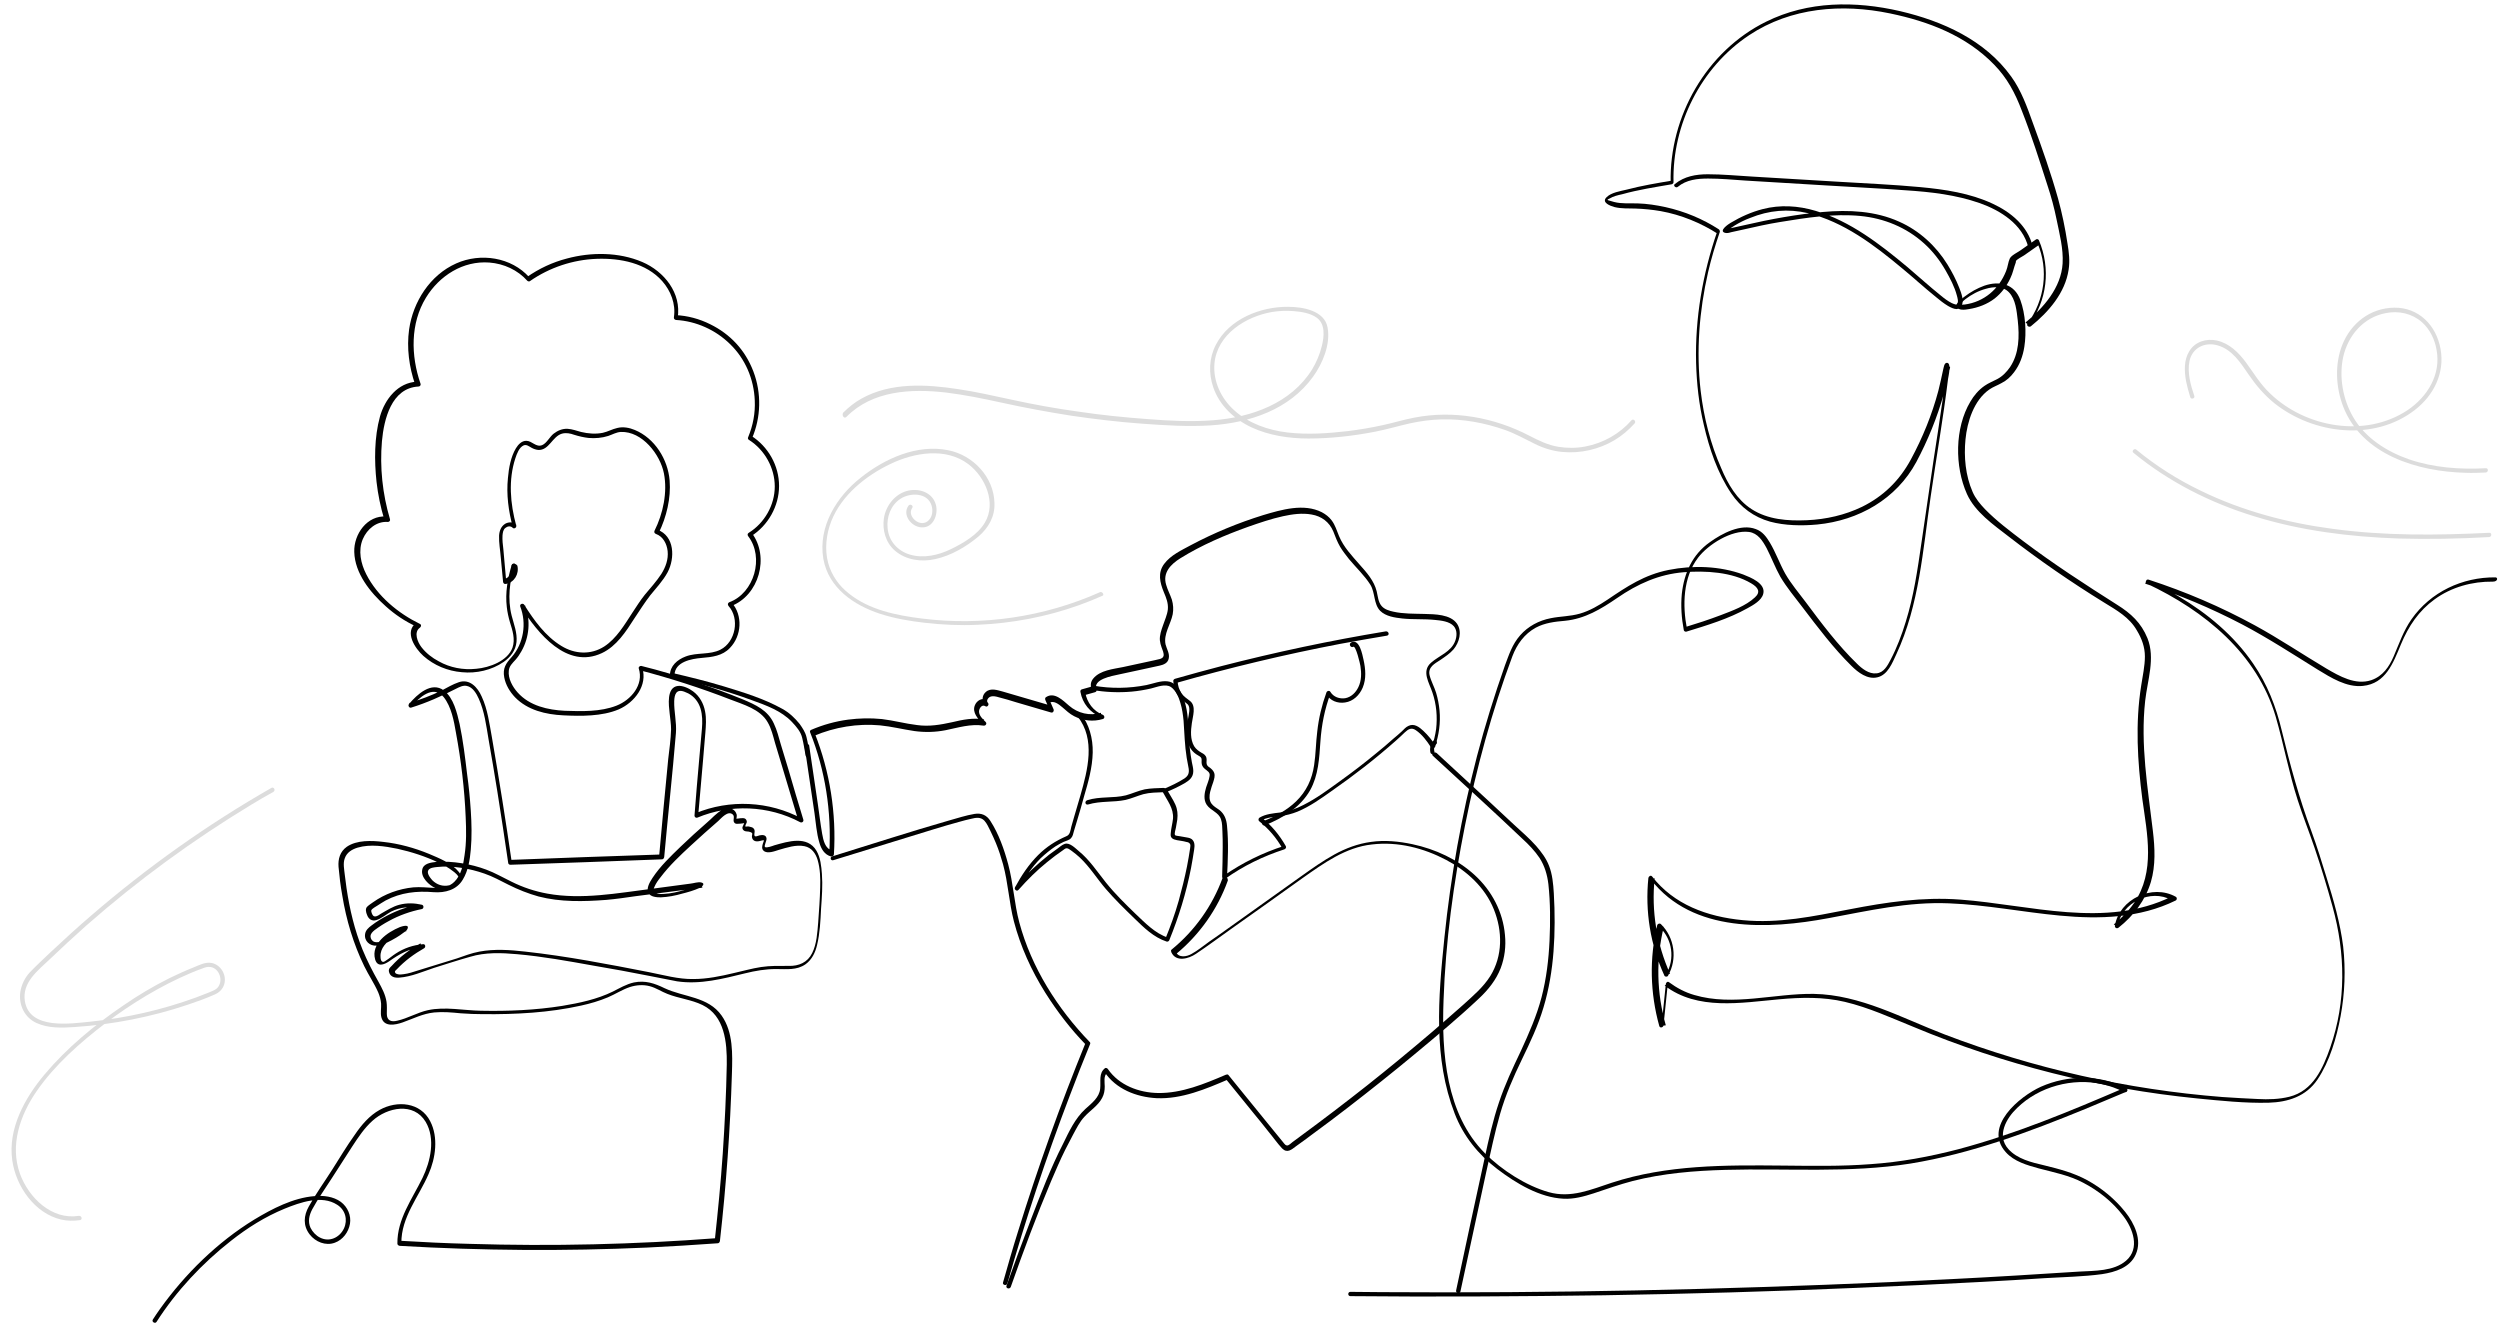 <svg xmlns="http://www.w3.org/2000/svg" xml:space="preserve" id="Layer_1" x="0" y="0" style="enable-background:new 0 0 875.1 463" version="1.1" viewBox="0 0 875.1 463"><style>.st0{opacity:.14}</style><path d="M281.7 261.7c1.1 7.6 2.3 15.3 3.4 22.9.5 3.4.7 7 1.7 10.3.6 2.2 1.8 4.3 4.1 4.9.5.1.9-.2 1-.7.9-14.4-1.4-29-6.7-42.4l-.3.9c7.3-3.1 15.3-4.4 23.1-3.7 4.1.4 8 1.4 12.1 2 3.7.5 7.3.4 10.9-.3 4.4-.9 8.8-2.3 13.3-1.6.7.1 1.3-.7.7-1.3-1-1-2.2-2.1-2.3-3.5-.1-1.1 1-2.8 2.2-2 .7.5 1.5-.6.9-1.2-.7-.7.1-1.8.8-2.1 1-.4 2.1-.1 3.1.2 2 .5 4 1.1 5.9 1.7l12.3 3.6c.7.2 1.1-.5.9-1.1-.5-1.1-1-2.2-1.4-3.2l-.3 1c1.7-1.1 3.5.4 4.8 1.5 1.3 1.1 2.5 2.3 4.1 3.1 3.1 1.6 6.7 2 10 1 .8-.2.7-1.2 0-1.5-3.3-1.3-5.5-4.3-6.1-7.7l-.5.9c1.3-.4 2.6-.7 3.9-1.1.4-.1.7-.5.5-.9-1.4-3.7 5.6-4.8 7.8-5.3 4.8-1 9.6-2.1 14.3-3.1 1.4-.3 2.9-.9 3.2-2.5.4-1.7-.7-3.3-1.1-4.9-.8-3.6 1.8-7.1 2.5-10.6.3-1.7.2-3.4-.3-5.1-.6-1.8-1.5-3.4-2-5.2-1.3-4.2 1.6-7.2 5-9.3 7.4-4.6 15.6-8.1 23.7-11 4-1.4 8.1-2.8 12.2-3.7 3.2-.7 6.7-1.2 10-.6 3.5.6 6.2 2.6 7.6 5.9.7 1.8 1.4 3.7 2.4 5.4.9 1.5 2 2.9 3.1 4.3 2.5 3 5.4 5.7 7.5 9 1.7 2.8 1.1 6.7 3.4 9.1 2 2 5.2 2.4 7.8 2.7 3.8.4 7.6.1 11.4.5 2.1.2 5.1.5 6.6 2.2 1.2 1.4 1.1 3.5.5 5.1-1.4 3.9-5.7 5.2-8.5 7.7-3.4 3-.6 7 .5 10.4 1.4 4.1 1.8 8.5 1.3 12.8-.3 2.1-.8 4.2-1.5 6.2l1.4-.2c-1.2-2-2.7-3.8-4.4-5.4-1.4-1.3-3.2-2.7-5.2-1.7-.9.4-1.6 1.2-2.3 1.9-1 .9-2 1.8-3 2.6-2 1.8-4 3.5-6 5.1-4.1 3.4-8.3 6.6-12.6 9.7-4.3 3.1-8.3 6.1-12.9 8.4-2.5 1.3-5.1 2.2-8 2.6-2.5.3-5.1.5-7.3 1.8-.4.2-.5.9-.2 1.2 3.4 2.7 6.2 6 8.3 9.8l.5-1.1c-7.5 2.4-14.6 5.9-21.1 10.4l1.1.7c.3-6 .6-12.2 0-18.2-.2-2.2-.9-4.1-2.7-5.5-1-.7-2.1-1.3-2.8-2.3-.8-1.2-.7-2.7-.4-4 .3-1.2.7-2.4 1.1-3.5.3-1 .7-2.1.3-3.2-.3-.8-.9-1.3-1.5-1.8-.5-.3-.9-.6-1.1-1.2-.2-.7.1-1.5-.1-2.2-.2-.9-.9-1.4-1.7-1.8-1-.6-1.9-1.2-2.6-2.3-1.4-2.4-1.2-5.4-.8-8.1.3-2.3 1.6-5.9-.6-7.7-1.1-.9-2.2-1.5-3-2.7-.9-1.3-1.3-2.7-1.4-4.3l-.6.7c18.9-5.4 38.1-10 57.4-13.7 5.5-1 11-2 16.5-2.9 1-.2.6-1.6-.4-1.5-19.4 3.2-38.7 7.3-57.7 12.2-5.4 1.4-10.8 2.9-16.1 4.4-.3.1-.6.4-.6.7.1 2.3.9 4.4 2.4 6.1.8.9 1.9 1.4 2.7 2.2 1 1.1.3 3.5.1 4.8-.7 4.3-1.3 9.8 2.8 12.6.4.3.9.5 1.3.8.8.6.6 1.1.6 2 0 1 .4 1.7 1.1 2.3.9.8 2 1.2 1.7 2.6-.2 1.4-.8 2.6-1.2 3.9-.6 2-1 4.3.2 6.1 1.4 2.1 4.2 2.6 5 5.1.5 1.4.4 2.9.5 4.3.1 1.8.1 3.6.1 5.4 0 3.5-.1 6.9-.2 10.4 0 .5.7 1 1.1.7 6.3-4.5 13.3-7.9 20.7-10.3.5-.2.7-.7.5-1.1-2.2-3.9-5.1-7.4-8.6-10.1l-.2 1.2c2.1-1.2 4.4-1.3 6.8-1.6 2.1-.3 4.1-.8 6.1-1.6 4.3-1.8 8.1-4.5 11.9-7.2 7.9-5.5 15.5-11.4 22.7-17.8 1-.9 2-1.8 2.9-2.7 1.2-1.1 2.3-1.9 3.9-.8 2.2 1.5 3.9 3.8 5.3 6 .4.6 1.2.4 1.4-.2 1.4-4.1 2-8.4 1.6-12.7-.2-2.1-.6-4.2-1.2-6.2s-1.8-4.1-2.3-6.2c-.6-2.8 1.8-4 3.8-5.3 1.6-1.1 3.3-2.2 4.6-3.7 2-2.4 3.1-6.2 1.2-9-2.3-3.3-7.8-3.3-11.4-3.4s-7.4 0-10.9-.8c-1.4-.3-3.1-.8-4.1-2-1.2-1.4-1.3-3.5-1.7-5.1-.9-3.7-3.5-6.6-6-9.4-2.7-3.1-5.6-6.1-7.2-10-.8-1.9-1.3-3.8-2.6-5.5-.9-1.2-2.1-2.1-3.4-2.8-6.3-3.2-14.1-.9-20.5 1-8.7 2.7-17.2 6.2-25.3 10.5-3.3 1.8-7.1 3.5-9.4 6.6-2.3 3.1-1.5 6.5-.1 9.9.8 1.9 1.6 3.8 1.4 6-.2 1.9-1.1 3.8-1.7 5.6-.6 1.7-1.2 3.4-1.1 5.2.1.9.3 1.7.6 2.5s.9 2.1.7 3c-.3 1.2-2.2 1.2-3.1 1.5-1.2.3-2.5.5-3.7.8-2.5.5-4.9 1.1-7.4 1.6-3.4.7-8 1.1-10.4 4-.9 1.1-1.1 2.3-.6 3.6l.5-.9c-1.3.4-2.6.7-3.9 1.1-.4.1-.6.5-.5.9.7 4 3.4 7.3 7.2 8.8v-1.5c-3.9 1.2-8.1.2-11.2-2.5-2.1-1.8-5.1-4.9-8-3-.4.2-.4.6-.3 1 .5 1.1 1 2.2 1.4 3.2l.9-1.1c-5.7-1.7-11.4-3.3-17.1-5-1.9-.5-4.3-1.4-6 .1-1.2 1-1.6 2.9-.5 4.1l.9-1.2c-1.7-1.1-3.7.2-4.3 1.9-.9 2.4 1.1 4.6 2.6 6.1l.7-1.3c-3.8-.6-7.5.1-11.2 1-4.1.9-8.1 1.6-12.3 1-4.2-.5-8.1-1.6-12.3-2.1-4.1-.4-7.9-.3-11.8.2-4.5.6-8.8 1.8-13 3.6-.3.1-.5.6-.3.9 5.3 13.3 7.5 27.7 6.7 42l1-.7c-2.5-.6-3.1-3.6-3.5-5.8-.6-3.4-1-6.9-1.5-10.3-1-7-2.1-14-3.1-20.9-.1-.3-1.6.1-1.5 1z"/><path d="M428 307.2c-3.6 9.9-9.8 18.6-17.9 25.2-.3.2-.2.6-.1.9 1.6 3.6 6.1 2.3 8.6.6 4.2-2.8 8.2-5.8 12.3-8.7 8.3-5.9 16.7-11.8 25-17.8 7.4-5.2 15.1-10.8 24.3-11.8 9.2-1.1 18.2 1.3 26 5.4 7.2 3.8 13.6 9.6 16.7 17.3 3.1 7.7 3.1 16.3-1.2 23.3-2.5 4-6.1 7-9.5 10.1-3.6 3.2-7.3 6.4-11 9.6-7.4 6.3-14.9 12.5-22.6 18.6-7.6 6-15.6 12.1-23.5 17.9-.9.7-1.8 1.3-2.7 2-.4.3-1 .9-1.5 1.1-.8.3-1.3-.5-1.7-1-1.6-2-3.3-4-4.9-6-3.2-3.9-6.4-7.9-9.6-11.8-1.6-1.9-3.1-3.9-4.7-5.8-.2-.3-.6-.2-.9-.1-7.5 3.2-15.4 6.5-23.7 6.4-6.7-.1-13.7-2.7-17.6-8.4-.2-.3-.7-.5-1-.3-2.3 1.8-1.4 4.6-1.7 7.2-.3 3.1-3 5.1-5.2 7.1-3.6 3.3-5.7 7.9-7.8 12.2-4.3 8.4-7.7 17.3-11.1 26.1-3 7.8-5.9 15.7-8.7 23.6-.3.9 1.1 1.3 1.5.4 4.4-12.5 9-24.9 14.1-37 1.6-3.7 3.2-7.5 5-11.1.9-1.8 1.8-3.5 2.7-5.2 1.2-2.2 2.3-4.5 4-6.3 2-2.2 4.8-3.9 6.2-6.6.7-1.3.9-2.6.9-4s-.5-3.8.9-4.8l-1-.3c4 6 11.1 8.8 18.2 9.2 8.8.4 17.3-3.2 25.2-6.6l-.9-.1c3.3 4.1 6.6 8.1 9.9 12.2 1.7 2.1 3.4 4.1 5 6.2 1.6 1.9 3.1 4.1 4.8 5.9 1.8 1.8 3.3.4 4.9-.8 2-1.4 4-2.9 6-4.4 4.1-3 8.1-6 12.1-9.1 7.9-6.1 15.7-12.3 23.4-18.7 7.7-6.4 15.4-12.8 22.6-19.6 3.2-3 5.9-6.4 7.5-10.5 1.4-3.7 1.9-7.7 1.5-11.6-.7-8.1-4.6-15.5-10.6-21s-13.8-9.1-21.8-10.8c-4.7-1-9.7-1.5-14.5-.8-4.5.6-8.8 2.2-12.8 4.4s-7.8 4.9-11.6 7.6c-4.3 3.1-8.6 6.1-12.9 9.2s-8.6 6.1-12.9 9.2c-2.1 1.5-4.2 3-6.4 4.5-2.1 1.5-4 3.1-6.2 4.3-1.7 1-4.5 1.5-5.5-.7l-.1.9c8.3-6.8 14.7-15.8 18.3-25.9 0-1.5-1.5-1.9-1.8-1z"/><path d="M291.7 301.1c11.8-3.6 23.6-7.3 35.4-10.9 2.9-.9 5.7-1.7 8.6-2.5 1.4-.4 2.9-.8 4.3-1.1 1.6-.4 3.3-.7 4.6.7.9 1 1.5 2.4 2.1 3.6.7 1.4 1.3 2.8 1.9 4.2 1 2.4 1.8 4.9 2.5 7.4 1.8 6.6 2.1 13.4 3.8 20 2.3 8.8 6.1 17.2 11 25 4.1 6.5 8.9 12.8 14.3 18.3l-.2-.8c-8.8 21.6-16.7 43.6-23.6 65.9-1.9 6-3.6 12-5.3 18-.3.9 1.2 1.3 1.5.4 6.3-22.2 13.6-44.1 21.8-65.6 2.3-6.1 4.7-12.2 7.2-18.3.1-.2 0-.6-.2-.7-11.2-11.6-20.4-26.1-24.6-41.8-1.8-6.7-2.1-13.7-3.9-20.4-1.4-5.2-3.3-10.6-6.2-15.1-1.3-2.1-3.2-2.9-5.6-2.5-3 .5-6 1.5-8.9 2.3-13.6 3.9-27.1 8.3-40.7 12.5-1.2.2-.8 1.7.2 1.4zm210-41.7c-1 1.1-1.3 2.6-1 4 .1.4.5.7.9.5.4-.1.6-.5.5-.9 0-.1-.1-.3-.1-.4v.1-.7s0-.1 0 0v-.2c0-.1.1-.3.1-.4v-.1c0-.1 0 0 0 0 0-.1.1-.1.1-.2.1-.1.1-.2.2-.4 0 0 0-.1.1-.1 0 0 .1-.1 0 0l.1-.1c.3-.3.3-.8 0-1.1-.2-.3-.7-.3-.9 0z"/><path d="M502.2 260.7c1 0 1-1.5 0-1.5s-1 1.5 0 1.5zm-.6 3.9c10.5 9.7 21 19.2 31.3 29 2.2 2 4.3 4.2 6 6.7 1.8 2.8 2.7 5.9 3.1 9.2.7 6.5.7 13.2.4 19.8-.3 6.5-1.1 13.3-2.8 19.8-1.7 6.5-4.4 12.6-7.2 18.7-2.9 6.1-5.6 11.8-7.7 18.1-2.1 6.2-3.6 12.9-5 19.4-3.4 15.5-6.7 30.9-10 46.4-.2 1 1.3 1.4 1.5.4 3-14 6.1-28.1 9.1-42.1 1.5-6.7 2.9-13.5 4.8-20.1 1.9-6.6 4.6-12.8 7.6-19s5.7-11.9 7.6-18.3c1.9-6.3 3-13 3.5-19.6.5-6.6.5-13.5.1-20.3-.2-3.3-.5-6.7-1.7-9.7-1-2.6-2.7-4.8-4.5-6.9-2.4-2.7-5.1-5-7.7-7.4-3-2.8-5.9-5.5-8.9-8.3-6.1-5.6-12.1-11.2-18.2-16.8-1-.7-2.1.3-1.3 1zm-124.4-13.8c6.4 8 3.5 18.8 1 27.6-.7 2.5-1.5 5-2.2 7.5-.3 1.2-.7 2.3-1 3.5-.3 1.2-.4 2.8-1.7 3.3-3.7 1.6-7 3.7-9.9 6.6-3.3 3.3-5.9 7.2-8.1 11.3-.4.7.6 1.6 1.2.9 3.1-3.5 6.4-6.8 10-9.7 1.8-1.5 3.7-2.9 5.6-4.2.7-.5 1-.9 1.9-.5.4.2.9.6 1.2.8 1 .7 1.9 1.5 2.8 2.3 3.5 3.3 6 7.4 9.1 11 3.1 3.6 6.5 6.9 9.9 10.2s6.8 6.7 11.4 8.2c.4.1.8-.2.9-.5 3.3-8.1 5.9-16.5 7.6-25.2.4-2.2.8-4.4 1.1-6.5.2-1.3.3-2.8-.9-3.7-.7-.5-1.6-.5-2.5-.7l-1.7-.3c-.4-.1-1.4-.1-1.6-.4-.3-.5.2-1.9.3-2.5.2-1 .3-1.9.5-2.9.2-1.9.1-3.5-.7-5.3-.8-1.8-2-3.5-3-5.3l-.5 1.1c2.3-.9 4.6-2 6.7-3.2 1.7-1 3.1-2.1 3.1-4.3 0-1-.3-2.1-.5-3.1-.3-1.6-.5-3.1-.7-4.7-.3-2.4-.4-4.9-.5-7.3-.2-4.3-.6-8.9-2.9-12.8-1-1.7-2.3-3.3-4.4-3.5-2.4-.3-5 .8-7.4 1.3-6.1 1.2-12.4 1.3-18.6.2-1-.2-1.4 1.3-.4 1.5 4.5.8 9.2 1 13.8.6 2.3-.2 4.6-.6 6.8-1.1 2.1-.5 5-1.8 7-.5 1.7 1.2 2.8 3.7 3.3 5.6.6 2 .9 4.1 1.1 6.2.3 4.3.4 8.7 1.1 13 .2 1.3.5 2.5.7 3.8.2 1.6-.2 2.5-1.5 3.4-2.2 1.4-4.7 2.6-7.1 3.6-.5.2-.7.6-.5 1.1 1.6 3.1 3.9 5.7 3.6 9.4-.2 1.8-.7 3.5-.8 5.2-.2 1.6.8 2 2.2 2.3 1.1.2 2.2.3 3.2.6.6.1 1.1.2 1.4.8.2.4 0 1 0 1.4-.3 2.1-.7 4.3-1.1 6.4-.8 4-1.8 8-2.9 12-1.3 4.6-2.9 9-4.7 13.4l.9-.5c-4.5-1.5-7.9-5.1-11.3-8.3-3.6-3.5-7.2-7-10.4-11s-5.7-7.9-9.5-11c-1.2-1-3.2-3.1-4.9-2.5-.9.3-1.8 1.1-2.6 1.7-1 .7-1.9 1.4-2.9 2.1-4.3 3.4-8.3 7.2-11.9 11.3l1.2.9c2.1-4 4.6-7.8 7.8-11 1.6-1.5 3.3-2.9 5.1-4.1.9-.6 1.9-1.1 2.9-1.6.9-.4 2-.6 2.6-1.3.6-.6.8-1.6 1-2.4.4-1.3.8-2.7 1.2-4 .8-2.7 1.6-5.3 2.3-8 1.5-5.1 3-10.3 3.1-15.6.1-4.9-1.2-9.9-4.3-13.7-.6-.7-1.7.4-1 1.1z"/><path d="M380.9 281.6c4.3-1.3 8.8-.7 13.1-1.6 2.1-.5 4.1-1.4 6.2-2 2.3-.6 4.7-.6 7.1-.7 1 0 1-1.5 0-1.5-2.2.1-4.4.1-6.6.5-2.3.5-4.4 1.5-6.6 2.1-4.5 1.1-9.1.3-13.5 1.7-1.1.4-.7 1.8.3 1.5zm92.8-55.2c.9-.5 2.4 6 2.5 6.7.4 2.5.4 5.1-.7 7.4-.9 1.9-2.5 3.5-4.6 3.9-2 .3-4.1-.4-5.2-2.2-.3-.6-1.2-.4-1.4.2-1.6 4.4-2.7 9-3.2 13.6-.5 3.9-.5 7.9-1.1 11.8-.7 4.9-2.7 9.2-6.3 12.7-3.2 3.1-7.3 5.3-11.4 6.9-.9.4-.5 1.8.4 1.5 6.3-2.5 12.5-6.3 15.9-12.3 2.9-5.2 3.2-11.2 3.6-17.1.4-5.8 1.5-11.3 3.5-16.7l-1.4.2c1.3 2.3 3.9 3.3 6.5 2.9 2.9-.4 5.1-2.6 6.2-5.2 1.3-3.1 1-6.5.3-9.7-.4-1.7-1.4-7.7-4.4-6.1-.9.6-.1 2 .8 1.5z"/><path d="M296.3 145.9c9.1-9.2 22.6-9.9 34.8-8.5 6.5.8 12.9 2.1 19.3 3.5 8.1 1.8 16.3 3.3 24.5 4.6 8.2 1.2 16.5 2.2 24.8 2.8 8.3.6 16.1 1.1 24.1.6 13.6-.9 27.5-5.5 35.8-17 3.4-4.7 6.2-11.4 5.1-17.3-1.1-5.9-8.7-7.2-13.8-7.2-9.7-.1-20.7 4.3-25.3 13.3-2.4 4.6-2.6 10-.9 14.9 2.2 6.4 7.4 11.2 13.4 14s13.1 3.9 19.9 3.9c7.8 0 15.7-.9 23.4-2.4 4.1-.8 8.1-2 12.1-2.9 3.7-.8 7.4-1.3 11.1-1.4 7.5-.2 15.1 1.2 22.2 3.7 3.7 1.3 7 3.2 10.5 4.9 3 1.5 6.3 2.5 9.6 2.8 6.3.6 12.8-.9 18.2-4.1 2.7-1.6 5-3.6 7.1-5.9.6-.7-.4-1.8-1.1-1.1-4.2 4.8-9.9 8-16.2 9.2-3.1.6-6.3.6-9.4.1-3.7-.6-6.9-2.2-10.2-3.9-12.3-6.4-26.6-9-40.3-6.3-3.7.7-7.2 1.8-10.9 2.6-4.1.9-8.2 1.6-12.3 2.1-6.9.8-14 1.3-21 .5-6.9-.8-13.8-3.2-18.9-7.9-4.5-4.1-7.3-10.1-6.8-16.2.9-10.2 10.9-16.5 20.2-18.1 2.5-.4 5-.5 7.5-.3 2.7.2 5.9.7 8.1 2.3 3.1 2.2 2.6 6.7 1.8 9.9-.7 2.9-1.9 5.7-3.4 8.2-7.4 11.9-21.3 16.8-34.6 17.8-7.7.6-15.4.2-23-.4-8.1-.6-16.1-1.4-24.1-2.6-8-1.1-15.7-2.5-23.5-4.2-6.2-1.3-12.5-2.8-18.8-3.7-11.1-1.7-23.5-2.4-33.7 3.3-2.4 1.3-4.6 3.1-6.5 5-.5 1.1.5 2.2 1.2 1.4zm471.8-7.3c-1.3-3.8-2.5-8.2-1.7-12.2 1-4.7 5.4-6.8 9.9-5.5 5.1 1.5 8 6.1 10.8 10.2 2.6 3.8 5.5 7.2 9.1 10.1 13.6 10.8 34.8 13.4 49.1 2.3 6.6-5.1 10.5-12.9 9-21.3s-7.7-14.6-16.2-14.5-15.2 5.5-18.2 13c-2.7 6.8-2.3 14.8.3 21.6 6.6 17 26.2 22.8 42.9 23.2 2.3.1 4.7 0 7-.1 1-.1 1-1.6 0-1.5-9 .5-18.3-.2-26.8-3.1-7.8-2.7-15.4-7.5-19.6-14.8-3.6-6.2-5-14-3.5-21 1.7-7.6 7.1-13.9 14.9-15.4 4.5-.9 9.2.1 12.7 3.2 2.8 2.5 4.5 6.1 5.1 9.7 1.6 8.6-3.2 16.4-10.2 21.1-14.8 9.8-35.7 6.1-48.1-5.9-3.4-3.2-5.7-7.1-8.4-10.8-2.6-3.5-5.8-6.7-10.2-7.7-3.7-.8-7.7.4-9.7 3.8-1.9 3.1-1.7 7-1.1 10.4.4 1.9.9 3.8 1.5 5.7.3.8 1.7.4 1.4-.5z" class="st0"/><path d="M873.5 202.1c-11.6-.1-22.7 5.1-29.4 14.7-2.8 4-4.3 8.5-6.2 12.9-1.6 3.7-3.8 7-7.9 8.4-5.5 1.8-11.1-1.4-15.7-4.1-8.4-5-16.4-10.4-25-15.1-11.9-6.5-24.3-11.8-37.2-16-.8-.3-1.4 1-.6 1.4 20.2 9.5 38.6 24.5 45.1 46.6 2.8 9.7 4.6 19.6 7.7 29.2 1.8 5.6 4 11.1 5.9 16.7 2.3 6.8 4.4 13.7 6.3 20.6 4.5 16.3 4.8 33.1-.8 49.2-2.6 7.4-6 15.2-14.3 17.3-3.6.9-7.4 1-11.1.8-4.1-.2-8.3-.4-12.4-.7-33.2-2.6-66.1-10-97.2-21.9-14.9-5.7-29.5-13.9-45.8-14.2-13.8-.2-28.2 4.4-41.8.4-3.2-.9-6.2-2.5-8.9-4.5-.5-.4-1.1.2-1.1.7-.5 4.9-1 9.7-1.5 14.6l1.5-.2c-3.2-11.3-3.5-23.1-.7-34.5l-1.3.3c4.3 4.2 5.2 10.9 2.2 16.2h1.3c-4.7-10.5-6.6-22-5.4-33.5l-1.3.5c14.6 18.8 41.2 17.4 62.1 13.5 14-2.6 27.9-5.8 42.2-5.2 13.1.5 25.9 3.1 38.9 4.3 13.8 1.3 27.9.9 40.5-5.3.5-.3.5-1 0-1.3-8.2-4.6-19.7.8-21.3 10.1-.1.8.7 1.2 1.3.7 5.2-4.1 9.4-9.6 11.3-16 1.7-5.8 1.4-11.9.7-17.8-1.8-15.2-4.4-30.2-2.7-45.6.8-7.2 3.6-14.9.8-21.9-2.2-5.4-5.8-8.7-10.6-11.7-11.2-7.1-22.3-14.3-32.9-22.3-4.6-3.5-9.3-7-13.4-11.2-1.7-1.8-3.3-3.7-4.3-6-2.5-5.7-3.1-12.3-2.5-18.4.6-6.1 2.9-13.7 8.4-17.5 1.3-.9 2.8-1.4 4.2-2.2 1.8-.9 3.2-2.2 4.4-3.8 2-2.6 3.1-5.7 3.6-8.9.8-5.1.4-11.5-1.4-16.4-2.1-5.7-7.3-6.8-12.6-5-2.5.9-4.8 2.2-6.9 3.8-.9.7-2.8 2-2.7 3.3.1 1.8 3.1 1.3 4.2 1.1 3.2-.5 6.4-1.7 9-3.7 2.4-1.9 4.2-4.3 5.5-7.1.9-1.8 1.2-3.7 1.9-5.5.1-.2 0-.5.1-.6.4-.6 2.2-1.5 2.8-1.9 1.9-1.3 3.8-2.7 5.7-4l-1-.3c4 9.4 2.5 20-3.5 28.2-.5.7.6 1.4 1.2.9 6.2-5 12-11.7 13.2-19.8.5-3.1.1-6.2-.4-9.2-.8-5.3-1.9-10.6-3.3-15.7-2.5-8.9-5.6-17.7-8.8-26.4-2-5.6-4.1-11.5-7.6-16.3-9.2-12.8-24-19.4-38.9-22.9C649.5.3 632.9.3 618.2 7.6c-20.9 10.3-33.9 33.2-33.4 56.3l.6-.7c-5.4.9-10.8 1.8-16.1 3.2-2.1.5-5.3 1-6.9 2.6-2 1.9 1.3 3.1 2.8 3.5 2.5.6 4.7.4 7.2.5 3 .1 6 .4 8.9.9 7.2 1.3 14 4.1 20.1 8l-.3-.9c-5.1 14.8-7.8 30.4-7.4 46 .2 7.3 1 14.6 2.7 21.7 1.9 8.3 4.8 16.9 9.6 24 3.3 4.9 7.9 8.3 13.6 9.9 5.2 1.4 11.1 1.5 16.5 1 14.5-1.4 27.7-8.9 34.7-21.9 4-7.5 7.3-15.6 9.6-23.8.7-2.6 1.3-5.2 1.8-7.8.1-.3.5-1.4.4-1.7-.1-.1-1.3-.2-1.2-.3-.1.1 0 .4 0 .5-.4 1.2-.2 2.7-.4 4-.3 2.4-.7 4.9-1 7.3-1 7.1-2.1 14.2-3.2 21.3-1.4 9.6-2.8 19.1-4.2 28.7s-2.7 18.7-5.5 27.7c-1.4 4.6-3.1 9.1-5.3 13.3-1.1 2.1-2.4 4.6-5 4.8-2.6.3-5.1-1.7-6.8-3.4-6.6-6.4-12.4-14.1-17.9-21.5-2.4-3.2-5.2-6.5-7.2-10-2-3.6-3.3-7.4-5.4-10.9-1.2-2-2.6-3.9-4.9-4.7-5.2-2-11.8 1.5-16.1 4.6-6.1 4.3-9 10.8-9.8 18.1-.4 4.2-.1 8.5.7 12.7.1.4.6.6.9.5 7.2-2.2 14.8-4.5 21.4-8.2 2-1.1 4.9-2.7 5.5-5 1-3.7-4.5-5.8-7-6.8-8.2-3-17.6-3.3-26.1-1.6s-14.6 5.8-21.4 10.4c-3 2-6.2 3.9-9.7 4.9-3.5 1-6.8.9-10.2 1.6-4.1.8-7.9 2.8-10.7 6s-3.9 6.8-5.3 10.5c-3.7 10.5-7 21.1-9.8 31.8-5.4 20.8-9.2 42.1-11.4 63.5-2.2 21.4-3.9 42.2 3.6 61.6 3 7.8 8.2 14.3 14.9 19.4s14.9 10 23.2 10.4c3.6.2 7.2-.8 10.6-1.9 4.5-1.5 9-3.1 13.6-4.3 10.6-2.7 21.6-3.6 32.5-3.9 21.6-.6 43.3 1.2 64.7-2.2 21.4-3.5 41.4-11 61.2-19.1 4.8-2 9.6-4 14.3-6 .9-.4.1-1.7-.8-1.3-18.9 8.1-38 16.1-58 21.4-10 2.6-20.2 4.5-30.6 5.2-10.4.8-20.5.6-30.8.5-20.1-.2-40.5-.3-59.8 6-7.3 2.4-14.3 5.5-22.1 3.3-7.8-2.2-16.3-7.6-22.3-13.6-13.7-13.7-15.2-35.3-14.5-53.6.7-20.5 3.5-41 7.5-61.1s9.4-40 16.6-59.3c1.6-4.2 4.2-7.8 8.2-10 3.2-1.7 6.7-2.1 10.2-2.4 7-.7 12.6-4.1 18.3-8 7.1-4.9 14.6-8.3 23.3-9 7.6-.6 16.9-.1 23.6 3.9 2.4 1.4 3.4 3 1.3 4.9-3.2 3-8 4.7-11.9 6.2-4.2 1.6-8.5 3-12.8 4.3l.9.5c-1.6-8.2-1.4-18 3.9-24.9 3.5-4.6 11.7-9.8 17.8-9 3.1.4 4.8 3.1 6.2 5.7 1.7 3.3 3 6.8 4.8 10 2.2 3.7 5.1 7.2 7.7 10.6 5.4 7.1 10.9 14.4 17.2 20.6 2.3 2.3 5.6 4.8 9 4 3.7-.8 5.3-5.1 6.7-8.1 8-17.1 9.3-36.6 12-55.1 2-13.8 4.4-27.5 6.1-41.3.1-.8 1.3-5.6-.4-5.6-1 0-1.1 1.7-1.3 2.3-.5 2.5-1.1 5-1.7 7.5-2.2 8.3-5.5 16.4-9.6 24s-9.8 13-17.1 16.6c-6 2.9-12.6 4.4-19.3 4.7s-13.7-.2-19.4-3.9c-5.1-3.3-8.3-8.8-10.6-14.3-3.8-8.6-6.1-17.8-7.2-27.1-1.6-13.8-.5-28 2.6-41.5 1.1-4.8 2.5-9.4 4.1-14.1.1-.3-.1-.7-.3-.9-5.7-3.7-12-6.3-18.7-7.8-3.2-.7-6.5-1.2-9.7-1.3-2.8-.1-5.6.2-8.3-.5-.2-.1-2.3-.6-2.3-.7 0-.2.6-.5.7-.5 1.3-.8 3-1.2 4.4-1.5 5.7-1.6 11.6-2.5 17.4-3.5.3-.1.6-.4.6-.7-.5-20.2 9.6-40.3 26.5-51.5 14.6-9.7 32.5-11.1 49.3-7.6 13.5 2.8 26.6 7.8 36.4 17.9 4.6 4.7 7.4 10 9.7 16.1 3.4 8.6 6.2 17.5 9 26.2 1.3 3.9 2.4 8 3.2 12 1 4.9 2.4 10.2 2.1 15.3-.5 8.5-6.7 15.6-13 20.7l1.2.9c6.4-8.6 7.7-19.8 3.5-29.7-.2-.4-.7-.5-1-.3-1.8 1.3-3.6 2.5-5.4 3.8-1.1.8-3.2 1.7-3.8 2.9-.6 1.3-.7 3-1.3 4.4-2.5 6.3-7.7 10.8-14.5 11.7-.5.1-1.2 0-1.7.1-.4.1-.4.3-.1 0 .7-.7 1.3-1.4 2.1-2 2.1-1.6 4.5-2.9 7.1-3.6 2.7-.8 6-1 8.1 1.2 2.4 2.5 2.7 6.6 3.1 9.9.6 5.6.5 11.5-2.7 16.3-1.2 1.7-2.6 3.2-4.5 4.2-1.5.8-3.1 1.4-4.5 2.4-2 1.4-3.7 3.4-4.9 5.5-5.5 9.2-5.5 22.7-1.2 32.3 2.8 6.3 9.3 10.8 14.6 14.9 10.7 8.3 21.9 16 33.4 23.1 4.4 2.7 8.9 5.2 11.5 9.8 1.7 2.8 2.8 5.8 2.8 9.1s-.8 6.9-1.3 10.2c-2.1 13.2-1.3 26.5.4 39.7 1.7 12.3 4.6 25.4-2.9 36.4-2 2.9-4.4 5.3-7.1 7.5l1.3.7c1.4-8.3 11.6-13.4 19-9.2v-1.3c-23.1 11.4-49.7 2.9-74 1.1-13.2-1-25.9.9-38.8 3.4-12.9 2.5-24.7 5-37.3 3.8s-24.2-5.5-31.8-15.3c-.5-.6-1.2 0-1.3.5-1.2 11.7.7 23.5 5.6 34.2.2.5 1.1.5 1.3 0 3.3-5.8 2.3-13.3-2.5-18-.4-.4-1.1-.2-1.3.3-2.8 11.7-2.5 23.8.7 35.3.2.9 1.4.6 1.5-.2.5-4.9 1-9.7 1.5-14.6l-1.1.7c11.5 8.8 26.7 6 40.1 4.8 7.7-.7 15.4-.9 23 .9 8.4 2 16.2 5.6 24.1 8.8 31.6 13.2 65.1 21.6 99.2 25 8.2.8 16.7 1.7 25 1.5 6.8-.2 13.1-2.2 17.1-8.1 4.3-6.4 6.7-14.7 8.1-22.2 1.5-8 1.8-16.3.9-24.4-1-8.1-3.4-16.4-5.9-24.4-1.6-5.3-3.3-10.7-5.2-15.9-4.3-11.6-7.5-23.3-10.4-35.3-2-8.4-5.1-16.3-10-23.4-6.7-9.8-16-17.6-26.2-23.6-3.6-2.1-7.2-4-11-5.8l-.6 1.4c11.7 3.8 23.1 8.6 34 14.3 9.1 4.8 17.7 10.4 26.4 15.8 4.6 2.8 10.1 6.3 15.8 5.7 8-.8 10.6-8 13.3-14.5 2.7-6.5 6.3-11.8 11.8-15.8 5.9-4.3 13.2-6.3 20.4-6.2 1.8 0 1.8-1.5.9-1.5z"/><path d="M744.3 380.9c-9.2-4.8-20.4-4.7-29.9-.5-7.5 3.4-20.3 14-12.3 22.9 2.9 3.3 7.6 4.6 11.6 5.7 5.3 1.4 10.6 2.4 15.5 5 5.4 2.8 10.4 6.8 14 11.6 3.4 4.4 6 11.4 1 15.7-4.3 3.7-11 3.5-16.3 3.8-7.5.5-14.9.9-22.4 1.4-14.7.9-29.5 1.6-44.2 2.3-29.6 1.3-59.2 2.3-88.8 2.9-29.6.6-59.2.8-88.9.6-3.6 0-7.3-.1-10.9-.1-1 0-1 1.5 0 1.5 29.5.3 59.1.1 88.6-.3 29.5-.5 59-1.3 88.5-2.6 14.8-.6 29.5-1.3 44.2-2.1 7.3-.4 14.6-.8 21.8-1.3 6.6-.4 13.4-.5 20-1.4 4.6-.7 9.8-2.3 11.8-6.9 2.3-5.1-.5-10.9-3.7-14.9-3.6-4.5-8.2-8.3-13.3-11.1-4.8-2.6-9.8-3.9-15.1-5.2-4.3-1-9.4-2.2-12.5-5.7-4.2-4.7-.7-10.8 3.1-14.4 7.7-7.5 19.4-10.6 29.8-8.3 2.6.6 5.1 1.5 7.5 2.7 1 .5 1.8-.8.9-1.3zm-157-315.5c3-2.5 6.9-2.9 10.6-2.9 4.3 0 8.7.4 13 .7 9.4.6 18.8 1.1 28.2 1.7 9.4.6 18.5 1 27.8 1.7 9.3.6 17.7 1.6 26.1 4.5 7.3 2.6 15 7.4 17 15.5.2 1 1.7.5 1.5-.4-1.7-7.1-7.7-12-14-14.9-7.9-3.7-16.8-5-25.3-5.8-9.6-.9-19.3-1.3-29-1.9s-20-1.2-30-1.8c-5.1-.3-10.3-.8-15.4-.8-4.1 0-8.2.7-11.5 3.4-.8.5.3 1.6 1 1z"/><path d="M686.2 107.6c1.7-1.7.3-5.1-.4-6.9-1.1-2.8-2.5-5.5-4.1-8.1-4-6.5-9.9-11.9-16.9-15-8.4-3.8-17.7-4.2-26.7-3.4s-18.4 2.5-27.4 4.6c-1.5.3-3 .7-4.5 1-.4.1-.9.2-1.3.2h-.5c-.3.1 0-.1 0 0l.3.7.1-.1c.1 0 .4-.3.5-.4l1.8-1.2c1.8-1.1 3.6-2 5.5-2.7 6.6-2.7 13.3-3.3 20.2-1.7 12.5 3 23.3 11.2 33 19.3 4 3.3 7.8 6.8 11.9 10.1 1.3 1.1 2.7 2.2 4.2 3.1.9.5 2 1.1 3.1 1.1.4-.1.8-.3 1.2-.6.7-.6-.3-1.7-1.1-1.1 0 0-.3.1-.5.1-.5-.1-.9-.3-1.4-.5-1.4-.7-2.7-1.7-3.9-2.7-4-3.2-7.7-6.6-11.6-9.9-9.6-8-20-16.1-32.2-19.7-6-1.8-12.4-2.2-18.5-.6-3.9 1-7.7 2.7-11.2 4.8-.7.4-4.3 2.8-2 3.5.7.2 1.5 0 2.1-.2 1.4-.3 2.7-.6 4.1-.9 4.4-1 8.8-2 13.2-2.7 9.2-1.5 18.6-3 28-2.1 8.3.8 16.1 4 22.3 9.6 3 2.7 5.5 5.9 7.5 9.4 1.6 2.8 3.2 5.8 4 8.9.2.8.7 2.3 0 2.9-.5.8.5 1.9 1.2 1.2z"/><path d="M385 207.3c-19.5 8.7-41.3 11.9-62.4 9.2-8.8-1.1-18.3-3-25.4-8.7-3.5-2.7-6.1-6.4-7.3-10.7-1.3-4.8-.7-10.1 1.1-14.7 3.6-9.1 12.1-15.9 20.7-20 8.3-4 19.4-5.9 27.3.1 5.9 4.5 9.9 13.6 5.7 20.5-2.5 4.2-7.5 7.1-11.8 9.2-4.3 2.1-9.6 3.4-14.5 1.9-4.2-1.3-7.3-4.7-7.7-9.2-.4-3.9 1.1-8.1 4.5-10.3 3.3-2.2 9.5-2.3 10.9 2.4.5 1.7.3 3.7-.9 5-1.3 1.5-3.4 1.4-4.9.1-1.3-1.1-2-2.8-1-4.3.6-.8-.7-1.6-1.3-.8-2.3 3.2 1 7.4 4.5 7.6 4.2.3 6-4.5 5.1-7.9-1.2-4.5-6.2-6-10.3-4.8-4.1 1.2-7.2 5.1-7.9 9.5-.6 4.1.6 8.5 3.8 11.3 3.9 3.4 9.4 4.1 14.2 3 5.5-1.2 10.8-4.3 15.1-7.9 3.5-3 5.8-7 5.6-11.7-.2-9.1-7.5-16.8-16.2-18.5-10.9-2.2-22.2 2.9-30.6 9.6-8.4 6.6-15 17.1-13.1 28.4 1.8 10.2 10.7 16.3 20 19.3 5 1.6 10.2 2.5 15.5 3.1 6.1.7 12.3 1 18.5.7 12.1-.5 24.2-2.8 35.6-6.9 2.8-1 5.5-2.1 8.2-3.3.6-.3-.2-1.6-1-1.2zm361.8-48.8c12.4 10.2 26.9 17.5 42.2 22.2 16.4 5.1 33.5 7.2 50.5 7.8 10.6.3 21.2.1 31.8-.5 1-.1 1-1.6 0-1.5-18.3.9-36.7 1.1-54.9-1.4-15.9-2.1-31.6-6.3-46-13.3-8.1-3.9-15.7-8.7-22.6-14.4-.7-.6-1.8.5-1 1.1z" class="st0"/><path d="M179.1 198.3c.5 2.1-.9 4.1-2.9 4.5l1 .7c-.3-3.7-.7-7.4-1-11.2-.2-1.6-.4-3.3-.3-4.9.1-.9.2-2 1-2.6.7-.6 1.8-.8 2.5-.1.5.6 1.5 0 1.3-.7-2.1-7.7-2.8-16-.3-23.6.5-1.5 1.3-3.8 2.9-4.5 1-.4 1.8.3 2.7.8.7.4 1.5.7 2.4.8 3.8.2 4.9-4.7 8.3-5.7 1.5-.4 2.9-.1 4.3.4 1.6.5 3.3.9 5 1.1 2.3.2 4.7 0 6.9-.7 1.5-.5 2.8-1.3 4.4-1.4 7.5-.3 13.8 7.9 15.1 14.5 1.3 6.6-.3 14.1-3.3 20.1-.2.5 0 .9.5 1.1 2.5.9 3.8 3.4 4.1 6 .3 2.9-.7 5.6-2.2 8-1.7 2.6-3.8 4.9-5.8 7.3-1.6 2-2.9 4.1-4.3 6.2-2.8 4.3-5.6 9.1-9.9 11.9-4.7 3-10.3 2.7-15-.2-5.6-3.4-9.6-9-13-14.4-.4-.7-1.7-.3-1.4.6 2.3 5.9 1.2 12.9-3 17.7-2 2.2-3.2 3.9-2.6 7.1.5 2.7 2 5.1 3.8 7 4.4 4.5 10.7 6 16.9 6.3 6.1.3 13.5.4 19.4-2.1 5.5-2.4 10.2-8.4 8.2-14.6l-.9.9c10.7 2.8 21.3 6.2 31.6 10.2 4.6 1.8 10.6 3.4 13.2 8 1.3 2.2 1.9 4.8 2.6 7.3.8 2.8 1.7 5.5 2.5 8.3 1.9 6.3 3.8 12.7 5.7 19l1.1-.9c-11.4-6.1-25.2-6.8-37.2-1.8l1 .7c.6-6.5 1.1-12.9 1.7-19.4.3-3.2.5-6.4.8-9.5.2-2.5.4-5-.1-7.5-.5-2.7-1.9-5.3-4.2-7-1.3-1-3.6-2.1-5.3-1.9-4.1.5-3.2 6.8-2.9 9.6.2 1.9.5 3.8.5 5.6-.1 3.5-.6 7-1 10.4-1.1 11.4-2.2 22.8-3.2 34.2l.8-.8c-17.7.6-35.4 1.2-53.1 1.9l.7.6c-2.1-14.5-4.4-28.9-6.9-43.4-.9-4.9-1.5-9.9-3.6-14.4-1.4-3.2-4.2-6.3-8-5-2.1.7-4.1 1.9-6 2.9-3.7 1.8-7.5 3.2-11.4 4.4l.7 1.3c2.7-3.1 7.7-7.9 11.4-3.4 2.7 3.4 3.6 8.4 4.3 12.5 1.8 9.7 3 19.7 3.4 29.5.2 4.4.3 8.9-.4 13.4-.4 3.2-1.2 7-3.6 9.3-1.8 1.8-4.6 2.2-7 2.1s-4.8-.4-7.3-.2c-5.1.5-10 2.3-14.1 5.2-.7.5-1.5 1-2.1 1.6-.7.7-.4 2 0 2.9.5 1.4 1.7 2.2 3.1 1.8 1.9-.5 3.6-2.1 5.3-3 3.2-1.6 6.6-1.9 10-1.1v-1.5c-4 .8-7.8 2.1-11.4 4-1.9 1-3.7 2.1-5.4 3.4-1.1.8-2.1 1.7-2.3 3-.4 2.5 1.7 4.3 4 4.1 2.5-.2 4.8-1.6 6.9-2.8.9-.5 1.7-1.1 2.5-1.7.4-.3 1.2-.7 1.4-1.3.9-1.9-2-.9-2.6-.7-4.4 1.8-10.2 5.8-8.7 11.3.8 2.8 3.1 1.9 4.9.7 3.5-2.5 7-4.5 11.4-4.9l-.4-1.4c-3.7 2.1-7.2 4.7-10.1 7.9-.5.5-1 .9-1 1.6 0 .6.3 1.3.7 1.7.8.8 2 .9 3 .8 4.1-.3 8.2-2.1 12.1-3.4 4.2-1.3 8.4-2.7 12.7-3.9 5.3-1.6 10.9-1.4 16.4-.9 9 .8 17.8 2.4 26.7 4 6.5 1.1 13.1 2.3 19.6 3.6 3.2.6 6.5 1.3 9.7 1.9 8.1 1.2 16-.9 23.8-2.8 3.6-.9 7.2-1.5 10.8-1.5 3.7 0 7.3.5 10.4-1.7 2.2-1.6 3.4-4.1 4-6.7 1-4.1 1.2-8.5 1.4-12.7.3-4.2.6-8.2.3-12.2-.2-2.7-.5-5.7-1.9-8.1-3.2-5.4-9.9-3.3-14.8-1.9-.5.2-2.7 1-3.2.6s.7-2.3.5-3.1c-.2-1.2-1.4-1.2-2.4-1-.5.1-1.6.7-1.8.1-.2-.5.2-1.3 0-2-.2-.5-.6-.9-1.2-1-.3-.1-.5-.1-.8-.2h-.6c-.5 0-.6.2-.6-.2 0-.5.6-1 .5-1.6-.1-.5-.3-.8-.7-1-.4-.2-1-.1-1.4-.1-.3 0-.6.1-.8.1-.2 0-.4 0-.6.1-.4 0-.1.5-.1 0 0-.7.3-1.2-.1-1.9-.2-.6-.7-1.1-1.2-1.4-1.1-.7-2.6-.4-3.7.2-2 1-3.6 3-5.3 4.4-3.2 2.8-6.3 5.6-9.3 8.5-3.5 3.4-7.1 6.8-9.8 10.9-.9 1.4-2.3 3.6-1.4 5.3.8 1.4 2.9 1.5 4.3 1.5 2.5-.1 5.1-.6 7.5-1.3 2-.5 4.1-1.1 6.1-2 .7-.3 2.2-1.5.6-1.9-1.1-.3-2.7.3-3.8.4l-13.5 1.8c-12 1.5-24.5 3.9-36.6 1.7-4.4-.8-8.6-2.2-12.6-4.2-2.9-1.4-5.8-3.1-8.8-4.2-5.3-2-11.9-3.1-17.5-2.7-1.8.2-4.5.5-4.9 2.7-.6 2.7 2.4 5.5 4.7 6.5 2.6 1.1 6.9.5 8.6-2 .9-1.3.4-2.6-.5-3.7-2.5-3.1-6.9-4.8-10.4-6.3-5.1-2.1-10.5-3.6-16-4.2-4.1-.5-9.3-.7-12.8 1.7-2.4 1.7-3.1 4.3-2.9 7 .3 3.4.7 6.7 1.3 10 1.4 8.6 3.9 17 7.7 24.8 1.5 3.1 3.5 6 4.9 9.2.5 1.2.9 2.6 1 3.9.1 1.6-.3 3.3.1 4.8.9 3.5 4.8 2.7 7.4 1.8 3.7-1.3 7.1-3.1 11.1-3.5 3.1-.3 6.2 0 9.3.3 2.6.2 5.3.3 7.9.3 11.4.1 23-.5 34.2-3 3.2-.7 6.3-1.6 9.4-2.9 2.6-1.1 5-2.7 7.7-3.6 2.2-.7 4.6-.9 6.9-.3 2.3.6 4.1 1.9 6.2 2.7 4 1.6 8.4 2 12.3 3.9 7.8 3.8 8.6 13.1 8.5 20.8-.2 10.4-.7 20.7-1.4 31.1-.7 10.3-1.7 20.3-2.8 30.5l.8-.8c-28.8 2.2-57.7 2.9-86.6 2-8.3-.2-16.5-.6-24.7-1.1l.8.8c-.1-9 6.1-16.2 9.5-24.1 2.5-5.6 3.5-12.9.6-18.5-3.4-6.7-11.6-7.4-17.7-4-3.6 2-6.4 5.3-8.7 8.7-2.8 3.9-5.3 8.1-7.9 12.2-2.6 4.1-5.7 8.4-8.2 12.9-1.8 3.2-2.1 6.7.3 9.8 2 2.6 5.6 4.1 8.8 2.9 2.8-1 4.8-3.7 5.3-6.6s-.8-5.9-3.2-7.7c-2.6-1.9-6.1-2.3-9.3-2-7.4.6-14.7 4.4-21 8.2-12.9 7.9-24.2 19-33 31.3-.9 1.2-1.7 2.5-2.5 3.7-.5.8.8 1.6 1.3.8 6.9-10.8 16-20.5 26.1-28.4 5.7-4.5 11.9-8.4 18.7-11.2 5.4-2.2 13-4.9 18.4-1.4 2.9 1.8 3.8 5.3 2.4 8.3-1.5 3.2-5.1 4.9-8.4 3.2-1.4-.7-2.6-2-3.3-3.4-1-2.2-.5-4.4.6-6.5 2-3.7 4.5-7.2 6.8-10.8 2.4-3.7 4.8-7.5 7.2-11.2 2.1-3.2 4.2-6.4 7.1-9 5.2-4.7 14.4-6.6 18.6.4 3.5 5.9 1.7 13.8-1.1 19.6-3.6 7.4-8.9 14.4-8.8 23 0 .4.3.7.8.8 28.8 1.7 57.8 1.9 86.6.6 8.2-.4 16.5-.9 24.7-1.5.4 0 .7-.3.8-.8 2.2-19.5 3.6-39 4.2-58.6.2-6.7.5-14.5-3.6-20.3-4.7-6.7-13.2-6.4-20-9.6-3.5-1.7-6.7-2.8-10.7-2-2.7.6-5 2-7.4 3.2-5.5 2.7-11.7 4-17.7 5-9.4 1.5-19 1.9-28.5 1.7-6.1-.1-12.5-1.5-18.5-.2-3.7.8-7.1 2.9-10.8 3.7-2 .5-3.6 0-3.6-2.4 0-1.4.1-2.8-.1-4.2-.4-2.6-1.6-4.8-2.8-7-2.1-3.7-4-7.4-5.6-11.3-2.8-6.9-4.5-14.1-5.6-21.5-.2-1.5-.4-3.1-.6-4.6-.2-1.9-.7-4.1 0-5.9.7-2 2.5-3.1 4.5-3.7 4.4-1.3 9.5-.5 13.9.4 5 1.1 9.9 2.7 14.5 4.9 1.7.8 3.4 1.7 4.9 2.9.7.5 2.1 1.6 2.1 2.6 0 1.4-2.3 2.1-3.4 2.4-2.2.5-4.3-.2-5.9-1.8-.7-.8-2.1-2.5-1.3-3.6.6-.8 2.1-.9 2.9-1 5.3-.6 11.6.5 16.7 2.3 2.9 1 5.6 2.5 8.4 3.9 3.4 1.7 6.9 3.1 10.5 4.1 7.7 2 15.8 1.8 23.7 1.2 3.4-.3 6.9-.8 10.3-1.3 7.3-.9 14.5-1.9 21.8-2.8.4-.1 1.1 0 1.4-.2h.2l-.5-1.3-.1.1c-.1 0-.2.1-.3.2-1.8.4-3.5 1.3-5.3 1.8-2.4.7-4.9 1.3-7.3 1.4-1 .1-3.2.1-3.6-.8-.2-.4 0-1.1.3-1.7.5-1.2 1.3-2.3 2.1-3.3 3.1-4.1 6.9-7.7 10.7-11.2 3.1-2.9 6.3-5.7 9.5-8.5 1.1-1 3.4-3.8 5.1-2.3 1 .9-.5 2.5 1 3.2.4.2 3-.1 3-.2 0 .1-.5 1.2-.6 1.4-.1.5.1 1 .6 1.3.5.3 1.1.2 1.6.3.3.1 1 .2 1.2.6.1.2-.1.8-.1 1 0 1.2.8 1.9 2 1.8.5 0 1-.2 1.5-.3 1-.3.7.1.4.9-.3.9-.6 2 .2 2.7 1.3 1.2 4 .1 5.3-.3 2.8-.8 6-1.9 9-1.3 2.5.5 3.9 2.5 4.6 4.8.9 3.1 1 6.4.9 9.6-.1 4.1-.4 8.2-.7 12.3-.3 3.5-.5 7.5-2.1 10.7-1.6 3.3-4.7 4.6-8.2 4.5-3.3 0-6.4-.1-9.7.4s-6.3 1.4-9.5 2.1c-4.6 1.1-9.4 2.1-14.2 2.1-5.2.1-10.4-1.4-15.5-2.4-14.3-2.8-28.8-5.6-43.3-7.2-5.3-.6-10.8-1-16.1 0-2.7.5-5.3 1.5-7.9 2.4-4.5 1.4-9.1 2.8-13.6 4.2-1.6.5-3.3 1.1-5 1.3-.7.1-1.5.2-2.1 0-.2-.1-.5-.1-.7-.3-.6-.7 0-1 .4-1.4 2.8-3 6.1-5.4 9.6-7.4.6-.4.4-1.5-.4-1.4-3.5.3-6.7 1.4-9.6 3.3-1.1.7-2.1 1.6-3.2 2.3-.3.2-.8.6-1.2.6-.8-.1-.9-1.2-.9-1.8-.2-3 2.2-5.3 4.5-6.8 1-.7 2.1-1.2 3.2-1.7.4-.2.8-.2 1.1-.4.5-.2.5.1.1-.2l-.4-.7c0-.6.2-.3-.2-.1-.3.2-.6.5-1 .7-.9.6-1.9 1.3-2.8 1.8-1.7 1-4.6 2.8-6.6 2.2-.8-.2-1.4-1.1-1.4-1.9 0-1 .7-1.6 1.4-2.2 1.6-1.2 3.3-2.3 5-3.2 3.6-2 7.6-3.4 11.6-4.2.7-.2.7-1.3 0-1.5-2.6-.6-5.3-.7-7.9 0-2.3.6-4.3 1.9-6.4 3.1-.6.4-1.4 1-2.1 1-.3 0-.5-.1-.7-.3-.3-.3-.8-1.5-.6-1.9.2-.5 1.6-1.3 2.1-1.6.9-.6 1.9-1.2 2.9-1.8 5.3-2.8 10.9-3.4 16.8-2.9 4 .3 8.1-.8 10.2-4.4 1.9-3.1 2.5-7 2.8-10.5.4-4.5.3-9.1 0-13.6s-.7-8.6-1.3-12.9c-.7-5.8-1.4-11.7-2.6-17.4-.9-3.9-2.1-9.2-5.5-11.8-4.4-3.3-9.4 1.4-12.2 4.7-.5.5 0 1.5.7 1.3 5.5-1.7 10.6-4 15.7-6.6 1.2-.6 2.5-1.3 3.8-1 2.1.4 3.4 2.7 4.2 4.5 2 4.4 2.6 9.4 3.4 14.1 1.1 6.1 2.1 12.3 3.1 18.4 1.3 8.3 2.6 16.6 3.8 25 0 .3.4.6.7.6 17.7-.6 35.4-1.2 53.1-1.9.4 0 .7-.3.8-.8 1.3-14.5 2.9-28.9 4.1-43.4.3-3.8-.7-7.5-.6-11.2.1-2.3.7-4.3 3.5-3.3.5.2 1 .4 1.4.6 2.1 1.1 3.6 3 4.3 5.3.7 2.3.7 4.7.5 7.1-.3 3.4-.6 6.8-.9 10.1-.6 6.8-1.2 13.5-1.7 20.3 0 .5.5.9 1 .7 11.5-4.8 24.9-4.3 36 1.6.6.3 1.3-.2 1.1-.9-1.8-5.8-3.5-11.7-5.2-17.5-.9-3-1.8-5.9-2.7-8.9-.7-2.4-1.3-4.9-2.4-7.2-2.1-4.7-6.4-6.6-10.9-8.5-5.4-2.2-10.9-4.2-16.4-6.1-6.3-2.1-12.6-4-19.1-5.6-.5-.1-1.1.4-.9.9 1.8 5.7-2.7 11-7.8 13-5.6 2.2-12.2 2-18.1 1.8-5.9-.3-12.3-1.7-16.5-6.4-1.8-2-3.4-4.9-3.1-7.6.1-1.6 1.3-2.7 2.3-3.8.8-.9 1.5-1.9 2.1-3 2.8-4.9 3.3-10.9 1.3-16.1l-1.4.6c5.8 9.1 16 21.9 28.3 16.1 5.1-2.4 8.4-7.5 11.4-12.2 1.8-2.7 3.5-5.4 5.5-8 2-2.5 4.5-5.1 6.1-8.1 2.6-4.9 2.5-12.7-3.6-14.9l.5 1.1c2.7-5.5 4.3-12.2 3.8-18.3-.6-7.4-5.2-14.8-12.2-17.7-1.9-.8-4.1-1.2-6.1-.7-1.8.4-3.3 1.3-5.1 1.7-2.5.5-5.1.3-7.6-.3-1.5-.4-3.1-1-4.7-1.1-1.8-.1-3.5.6-4.9 1.7s-2.4 3.3-4 4c-2.2.9-3.5-1.5-5.6-1.5-1.6 0-2.8 1.3-3.6 2.6-1.8 3-2.5 6.9-2.8 10.4-.6 5.8.2 11.6 1.7 17.2l1.3-.7c-1-1.1-2.6-1.2-3.9-.5-1.5.9-2.1 2.5-2.2 4.2-.1 2.5.4 5.1.6 7.7.3 2.8.5 5.6.8 8.5.1.5.4.8 1 .7 2.9-.5 4.7-3.5 4-6.4-.8-1.1-2.2-.7-2 .3z"/><path d="M179.1 197.8c-1.4 4.7-2.3 9.7-1.7 14.7.2 1.8.6 3.6 1.1 5.3.9 2.9 1.9 5.9.9 8.9-1.7 4.7-8.1 7-12.7 7.4-4.6.5-9.2-.4-13.1-2.6-2.3-1.2-4.5-2.9-6.1-5-1.3-1.7-2.8-5.2-.5-6.8.4-.3.6-1 0-1.3-7.6-3.7-14.9-9.7-18.8-17.4-1.9-3.7-2.9-8.3-1.2-12.3 1.5-3.5 4.8-6.3 8.8-6 .5 0 .9-.5.7-1-2.6-8.8-3.6-18.1-2.8-27.3.7-7.6 3.3-18.6 12.8-19.1.5 0 .9-.5.7-1-3.4-9.8-3.6-21.1 1.9-30.1 4.7-7.7 13-13 22.2-12.3 5.1.4 9.9 2.6 13.3 6.4.2.2.7.3.9.1 6.9-4.8 15.1-7.5 23.4-7.8s17.3 1.5 22.9 7.8c3 3.4 4.8 8 4.1 12.6-.1.5.2.9.7 1 7.1.4 13.9 3.5 18.9 8.4 5.4 5.2 8.4 12.3 8.7 19.8.2 4.4-.6 8.7-2.3 12.8-.2.4-.1.8.3 1 5.5 3.5 9 9.8 9 16.3s-3.6 12.8-9.1 16.2c-.5.3-.5.8-.2 1.2 5.7 7.4 2.1 19.9-6.6 23.1-.5.2-.7.8-.3 1.3 4 4.4 2.5 12.6-2.8 15.3-3.7 1.9-8.3.9-12.2 2.4-2.9 1.1-5.5 3.3-5.5 6.6 0 .3.2.7.6.7 9.5 2.1 18.9 4.6 28.1 8 5 1.8 10.3 3.7 14 7.6 1.5 1.6 3.1 3.4 3.6 5.6.5 2 .8 4.1 1.2 6.2.2 1 1.7.6 1.5-.4-.4-2-.7-4.1-1.2-6.1-.4-1.7-1.4-3.2-2.4-4.6-1.7-2.1-3.7-4-6.1-5.3-6.3-3.5-13.4-5.7-20.3-7.8-5.9-1.8-12-3.3-18-4.7l.6.7c.1-4.7 6-5.7 9.5-6 3.6-.3 7.3-.7 9.9-3.5 4.1-4.2 4.6-11.4.6-15.9l-.3 1.3c9.9-3.7 13.7-17.3 7.3-25.7l-.2 1.2c5.9-3.7 9.8-10.5 9.8-17.6 0-7.1-3.8-13.8-9.8-17.6l.3 1c3.2-7.4 3.4-15.9.5-23.5s-8.2-13.1-15.1-16.5c-3.8-1.9-7.9-3-12.1-3.2l.7 1c1.4-8.7-4.7-16.3-12.4-19.6-8.2-3.5-17.9-3.5-26.4-1.2-5 1.3-9.7 3.5-14 6.5l.9.1c-6.3-7.1-17.1-8.7-25.6-4.9-9.2 4.1-15.1 13.4-16.5 23.1-.9 6.5 0 13.1 2.1 19.3l.7-1c-6.8.3-11.3 6.2-13 12.2-2 7.3-2 15.5-1.2 22.9.5 4.4 1.4 8.8 2.7 13.1l.7-1c-6.7-.5-11.4 6.2-11.2 12.4.2 7.5 5.6 14.2 11 19 3.2 2.9 6.8 5.3 10.7 7.1V218c-4.3 3.2-.4 9 2.5 11.6 3.7 3.3 8.5 5.3 13.5 5.7 5 .5 10.4-.7 14.6-3.6 2.4-1.7 4.2-4 4.5-7 .3-3.2-.9-6.1-1.7-9.2-1.5-5.9-.7-12 1-17.7.8-.5-.7-.9-1 0z"/><path d="M95 275.8c-22.4 12.8-43.5 27.8-63 44.6-4.9 4.2-9.7 8.6-14.4 13-2.4 2.3-4.8 4.5-7.1 6.9-1.8 1.9-3 4.4-3.4 7-.6 4.5 1.5 8.9 5.7 10.8s8.9 1.7 13.4 1.4c13.4-.9 26.7-3.5 39.5-7.8 3.2-1.1 6.4-2.2 9.5-3.6 1.6-.7 2.8-1.9 3.3-3.6.9-3.1-1.1-6.7-4.3-7.4-2.3-.5-4.6.8-6.6 1.6-2.8 1.1-5.6 2.4-8.3 3.7-5.6 2.8-11 6-16.2 9.6-10 6.8-19.7 14.8-27.5 24.1-6.9 8.2-12.9 19-11.3 30.1 1.3 9.1 7.8 18.5 17.1 20.7 2.2.5 4.4.5 6.6.2 1-.2.6-1.6-.4-1.5-9.5 1.5-17.5-6.3-20.6-14.7-3.6-10 0-20.5 5.8-28.9 6.4-9.3 15.3-17.1 24.2-23.9 9-6.8 19.3-13.1 30-17.6 1.2-.5 2.4-1 3.6-1.4 1-.4 2-.8 3.1-.6 1.5.2 2.7 1.4 3.2 2.9s.3 3.2-.8 4.4c-.9.9-2.1 1.2-3.2 1.7-1.5.6-2.9 1.1-4.4 1.7-11.8 4.3-24.1 7.1-36.6 8.4-7.1.7-21.6 3-23.2-7.2-1-6.5 4.5-10.6 8.7-14.6 4.2-4 8.5-8 12.9-11.9 18-15.8 37.3-29.9 57.8-42.3 2.5-1.5 5-3 7.6-4.4.9-.6.1-1.9-.7-1.4z" class="st0"/></svg>